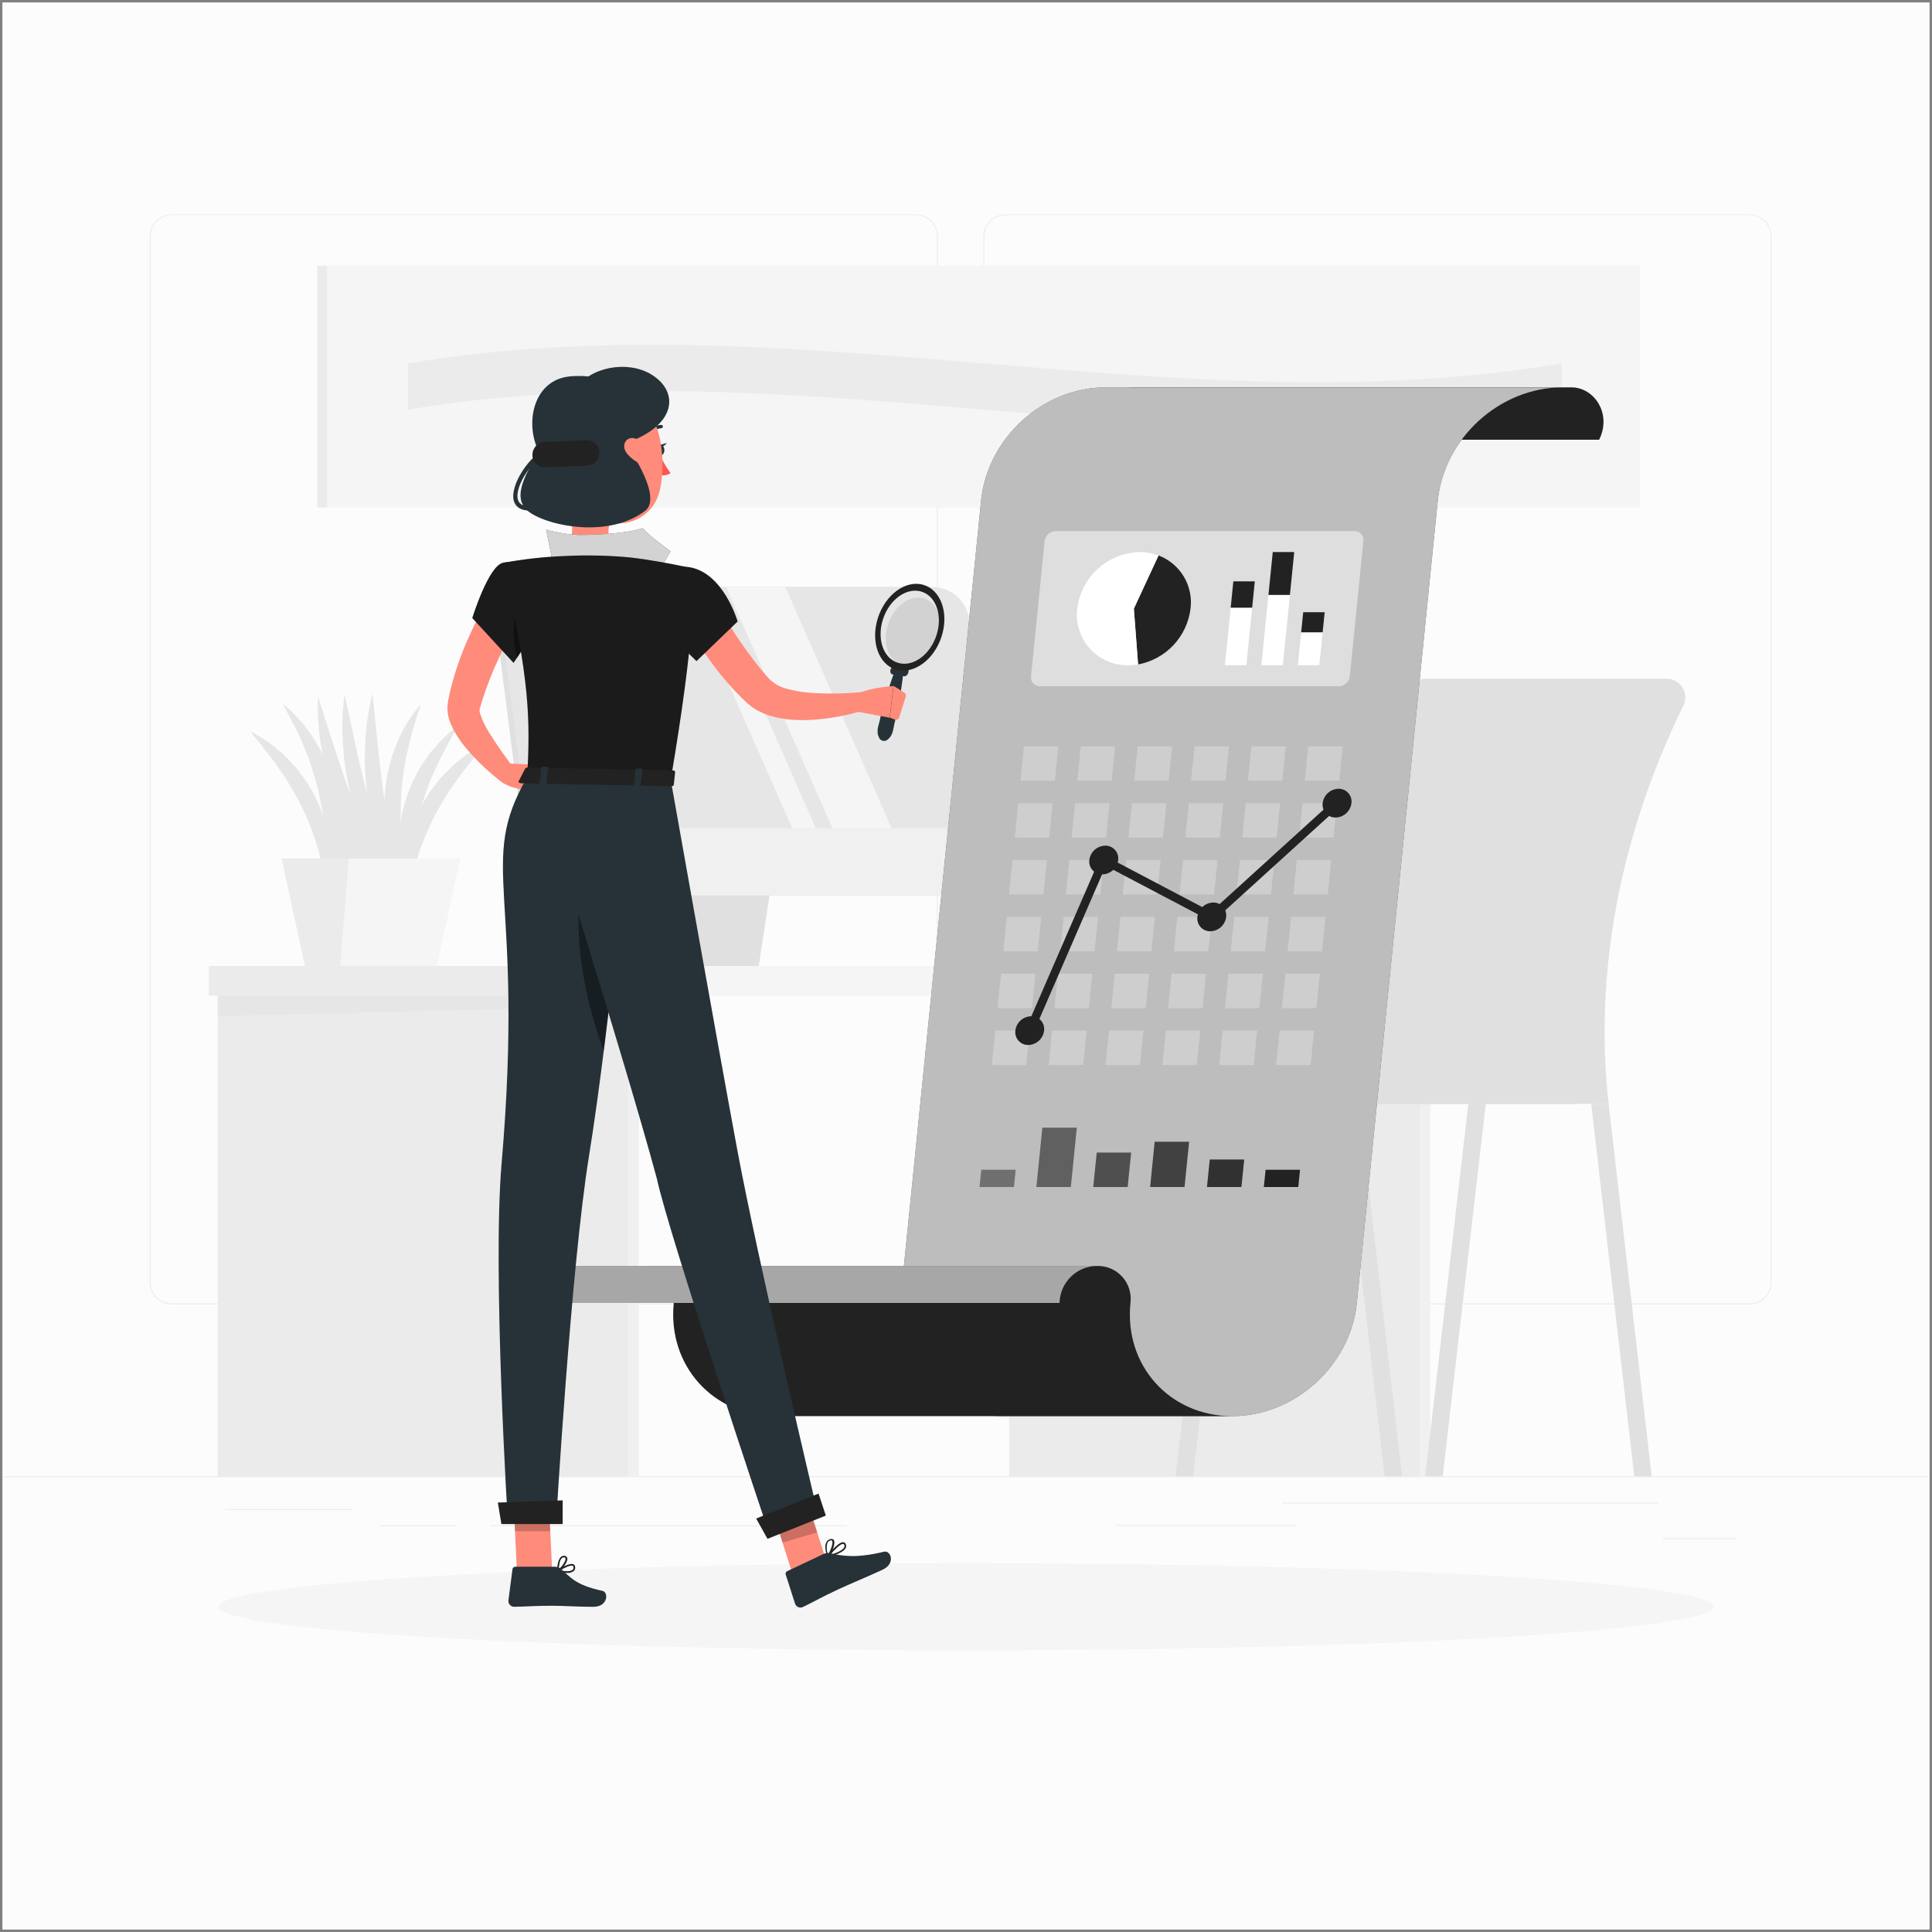 <svg width="401" height="401" viewBox="0 0 401 401" fill="none" xmlns="http://www.w3.org/2000/svg">
<rect x="0" y="0" width="401" height="401" fill="#808080" stroke="none"/>
<g clip-path="url(#clip0_5051_7476)">
<rect width="400" height="400" transform="translate(0.5 0.5)" fill="#FCFCFC"/>
<path d="M400.5 306.42H0.5V306.62H400.5V306.42Z" fill="#EBEBEB"/>
<path d="M344.268 311.868H266.188V312.068H344.268V311.868Z" fill="#EBEBEB"/>
<path d="M269.036 316.492H231.7V316.692H269.036V316.492Z" fill="#EBEBEB"/>
<path d="M360.42 319.292H345.068V319.492H360.42V319.292Z" fill="#EBEBEB"/>
<path d="M175.7 316.588H101.676V316.788H175.7V316.588Z" fill="#EBEBEB"/>
<path d="M94.556 316.588H78.636V316.788H94.556V316.588Z" fill="#EBEBEB"/>
<path d="M73.02 313.212H46.732V313.412H73.02V313.212Z" fill="#EBEBEB"/>
<path d="M190.1 270.74H35.628C34.418 270.738 33.258 270.256 32.404 269.399C31.549 268.543 31.068 267.382 31.068 266.172V49.028C31.079 47.825 31.564 46.674 32.417 45.827C33.271 44.979 34.425 44.502 35.628 44.5H190.1C191.312 44.5 192.474 44.981 193.33 45.838C194.187 46.695 194.668 47.856 194.668 49.068V266.172C194.668 267.384 194.187 268.545 193.33 269.402C192.474 270.259 191.312 270.74 190.1 270.74ZM35.628 44.66C34.471 44.662 33.362 45.123 32.545 45.942C31.727 46.761 31.268 47.871 31.268 49.028V266.172C31.268 267.329 31.727 268.439 32.545 269.258C33.362 270.077 34.471 270.538 35.628 270.54H190.1C191.258 270.538 192.368 270.077 193.187 269.258C194.005 268.44 194.466 267.33 194.468 266.172V49.028C194.466 47.87 194.005 46.76 193.187 45.942C192.368 45.123 191.258 44.662 190.1 44.66H35.628Z" fill="#EBEBEB"/>
<path d="M363.148 270.74H208.668C207.457 270.738 206.296 270.256 205.44 269.4C204.584 268.544 204.102 267.383 204.1 266.172V49.028C204.112 47.824 204.599 46.674 205.454 45.826C206.309 44.978 207.464 44.502 208.668 44.5H363.148C364.349 44.504 365.501 44.982 366.353 45.829C367.205 46.677 367.689 47.826 367.7 49.028V266.172C367.7 267.381 367.221 268.54 366.367 269.396C365.514 270.253 364.356 270.736 363.148 270.74ZM208.668 44.66C207.51 44.662 206.4 45.123 205.581 45.942C204.763 46.76 204.302 47.87 204.3 49.028V266.172C204.302 267.33 204.763 268.44 205.581 269.258C206.4 270.077 207.51 270.538 208.668 270.54H363.148C364.305 270.538 365.415 270.077 366.234 269.258C367.053 268.44 367.513 267.33 367.516 266.172V49.028C367.513 47.87 367.053 46.76 366.234 45.942C365.415 45.123 364.305 44.662 363.148 44.66H208.668Z" fill="#EBEBEB"/>
<path d="M43.332 206.636H138.036V200.5H43.332V206.636Z" fill="#EBEBEB"/>
<path d="M45.204 306.42H130.5V206.636H45.204L45.204 306.42Z" fill="#EBEBEB"/>
<path d="M132.612 206.636H130.5V306.42H132.612V206.636Z" fill="#F0F0F0"/>
<path d="M130.5 206.636H45.196V210.9L130.5 208.764V206.636Z" fill="#E6E6E6"/>
<path d="M209.468 306.42H294.764V206.636H209.468V306.42Z" fill="#EBEBEB"/>
<path d="M296.876 206.636H294.764V306.42H296.876V206.636Z" fill="#F0F0F0"/>
<path d="M294.764 206.636H209.468V210.9L294.764 208.764V206.636Z" fill="#E6E6E6"/>
<path d="M303.724 200.5H138.036V206.636H303.724V200.5Z" fill="#F5F5F5"/>
<path d="M116.676 185.828H200.772C201.6 185.847 202.422 185.683 203.18 185.348C203.938 185.014 204.613 184.517 205.158 183.892C205.702 183.268 206.102 182.531 206.33 181.735C206.558 180.939 206.608 180.102 206.476 179.284L199.98 128.38C199.714 126.597 198.83 124.964 197.481 123.768C196.133 122.571 194.406 121.888 192.604 121.836H108.5C107.672 121.817 106.849 121.981 106.091 122.316C105.333 122.65 104.658 123.147 104.113 123.771C103.568 124.395 103.167 125.132 102.938 125.928C102.709 126.725 102.658 127.562 102.788 128.38L109.3 179.284C109.568 181.066 110.453 182.698 111.801 183.894C113.149 185.09 114.875 185.775 116.676 185.828Z" fill="#E0E0E0"/>
<path d="M145.068 159.164H163.828L157.476 200.5H138.716L145.068 159.164Z" fill="#E0E0E0"/>
<path d="M117.812 185.828H201.9C202.729 185.848 203.552 185.685 204.311 185.351C205.07 185.017 205.746 184.52 206.291 183.896C206.836 183.271 207.237 182.534 207.465 181.737C207.694 180.94 207.744 180.102 207.612 179.284L201.116 128.38C200.848 126.596 199.962 124.963 198.612 123.767C197.263 122.571 195.535 121.887 193.732 121.836H109.636C108.808 121.817 107.986 121.981 107.228 122.315C106.47 122.65 105.795 123.147 105.251 123.771C104.706 124.396 104.306 125.132 104.078 125.929C103.85 126.725 103.8 127.562 103.932 128.38L110.428 179.284C110.696 181.068 111.582 182.7 112.932 183.897C114.282 185.093 116.009 185.777 117.812 185.828Z" fill="#E6E6E6"/>
<path d="M150.732 121.836H162.996L185.068 171.916H172.796L150.732 121.836Z" fill="#F5F5F5"/>
<path d="M142.364 121.836H147.276L169.34 171.916H164.428L142.364 121.836Z" fill="#F5F5F5"/>
<path d="M206.668 171.916L207.612 179.284C207.742 180.102 207.691 180.939 207.463 181.736C207.234 182.532 206.833 183.268 206.288 183.893C205.743 184.517 205.067 185.014 204.309 185.348C203.551 185.683 202.729 185.847 201.9 185.828H117.812C116.009 185.777 114.282 185.093 112.932 183.897C111.582 182.7 110.696 181.068 110.428 179.284L109.492 171.916H206.668Z" fill="#F0F0F0"/>
<path d="M84.612 186.956C83.719 183.8 83.542 180.485 84.092 177.252C84.579 173.986 85.604 170.823 87.124 167.892C87.476 167.148 87.924 166.468 88.348 165.748L88.996 164.7C89.228 164.356 89.476 164.028 89.724 163.7C90.228 163.052 90.716 162.396 91.228 161.756C91.74 161.116 92.356 160.564 92.924 159.98L93.788 159.108C94.084 158.836 94.404 158.58 94.724 158.308C95.348 157.788 95.988 157.284 96.628 156.788C97.958 155.87 99.348 155.042 100.788 154.308C99.836 155.644 98.748 156.78 97.78 158.012C97.308 158.644 96.836 159.26 96.348 159.86C96.116 160.172 95.86 160.452 95.628 160.764L94.972 161.716C94.532 162.34 94.084 162.964 93.628 163.572C93.172 164.18 92.828 164.868 92.42 165.508C92.22 165.828 91.996 166.14 91.804 166.46L91.26 167.46C90.9 168.124 90.46 168.756 90.172 169.444C88.779 172.136 87.623 174.944 86.716 177.836C85.753 180.81 85.049 183.861 84.612 186.956Z" fill="#E6E6E6"/>
<path d="M67.788 184.62C67.38 181.526 66.711 178.473 65.788 175.492C64.911 172.59 63.787 169.77 62.428 167.06C62.124 166.372 61.709 165.732 61.364 165.068L60.828 164.06C60.645 163.732 60.42 163.428 60.228 163.1C59.828 162.452 59.428 161.812 59.036 161.156C58.645 160.5 58.148 159.916 57.717 159.276L57.069 158.324C56.844 158.004 56.589 157.716 56.356 157.412C55.885 156.804 55.413 156.18 54.949 155.548C53.996 154.3 52.925 153.148 51.98 151.804C53.415 152.554 54.797 153.402 56.117 154.34C56.748 154.836 57.38 155.348 58.005 155.876C58.316 156.132 58.636 156.388 58.932 156.676L59.781 157.548C60.351 158.14 60.911 158.74 61.461 159.348C61.965 159.988 62.444 160.652 62.941 161.308C63.181 161.644 63.428 161.972 63.653 162.316L64.293 163.372C64.692 164.092 65.148 164.78 65.493 165.532C66.974 168.473 67.96 171.638 68.412 174.9C68.932 178.146 68.719 181.467 67.788 184.62Z" fill="#E6E6E6"/>
<path d="M68.044 186.1C68.132 182.484 68.044 178.988 67.812 175.524C67.562 172.084 67.062 168.667 66.316 165.3C66.012 163.612 65.468 161.996 65.036 160.332C64.764 159.532 64.468 158.732 64.236 157.932C63.967 157.117 63.657 156.316 63.308 155.532C62.1 152.276 60.34 149.284 58.668 146.052C61.512 148.355 63.904 151.165 65.724 154.34L66.428 155.524C66.66 155.924 66.82 156.324 67.02 156.772C67.412 157.572 67.82 158.452 68.14 159.3C68.76 160.999 69.27 162.736 69.668 164.5C70.452 168.092 70.721 171.777 70.468 175.444C70.281 179.109 69.461 182.715 68.044 186.1Z" fill="#E6E6E6"/>
<path d="M83.236 188.228C81.365 184.918 79.881 181.405 78.812 177.756C77.717 174.122 76.914 170.406 76.412 166.644C76.132 164.772 75.996 162.876 75.844 160.98C75.692 159.084 75.676 157.188 75.78 155.284C75.862 151.481 76.372 147.7 77.3 144.012C77.804 147.804 78.02 151.5 78.484 155.212C78.644 157.052 78.908 158.884 79.092 160.716L79.452 163.46C79.548 164.38 79.676 165.292 79.812 166.204C80.308 169.857 80.858 173.511 81.46 177.164L83.236 188.228Z" fill="#E6E6E6"/>
<path d="M82.484 187.5C80.243 184.425 78.364 181.101 76.884 177.596C75.368 174.118 74.14 170.522 73.212 166.844C72.708 165.012 72.356 163.14 71.996 161.244C71.636 159.348 71.396 157.5 71.284 155.596C70.927 151.811 71 147.997 71.5 144.228C72.428 147.932 73.1 151.58 73.9 155.188C74.276 156.996 74.748 158.788 75.14 160.588L75.812 163.276C76.012 164.172 76.244 165.068 76.484 165.956C77.388 169.532 78.364 173.092 79.372 176.66L82.484 187.5Z" fill="#E6E6E6"/>
<path d="M81.004 186.692C78.486 183.843 76.306 180.713 74.508 177.364C72.666 174.031 71.101 170.553 69.828 166.964C69.156 165.188 68.636 163.356 68.1 161.54C67.564 159.724 67.148 157.86 66.852 155.98C66.139 152.243 65.852 148.438 65.996 144.636C67.268 148.236 68.252 151.836 69.46 155.324C70.004 157.092 70.644 158.828 71.204 160.58L72.124 163.196C72.404 164.068 72.724 164.932 73.052 165.796C74.284 169.276 75.588 172.732 76.94 176.196L81.004 186.692Z" fill="#E6E6E6"/>
<path d="M85.132 185.732C83.67 182.796 82.881 179.571 82.82 176.292C82.695 172.993 83.114 169.695 84.06 166.532C84.268 165.732 84.604 164.972 84.86 164.196L85.3 163.044C85.468 162.668 85.652 162.3 85.836 161.932C86.204 161.196 86.564 160.46 86.948 159.74C87.332 159.02 87.836 158.356 88.284 157.676L88.972 156.66C89.212 156.332 89.484 156.028 89.772 155.716C90.3 155.092 90.828 154.476 91.372 153.868C92.507 152.718 93.72 151.648 95.004 150.668C94.308 152.156 93.452 153.476 92.732 154.868C92.38 155.572 92.028 156.268 91.668 156.948C91.492 157.292 91.292 157.62 91.124 157.972L90.66 159.028C90.34 159.724 90.02 160.42 89.684 161.1C89.348 161.78 89.132 162.524 88.884 163.228C88.748 163.58 88.58 163.924 88.46 164.276L88.108 165.356C87.876 166.076 87.58 166.78 87.404 167.508C86.538 170.413 85.922 173.386 85.564 176.396C85.154 179.49 85.009 182.613 85.132 185.732Z" fill="#E6E6E6"/>
<path d="M85.132 187.188C83.143 184.13 81.7 180.749 80.868 177.196C79.99 173.626 79.624 169.949 79.78 166.276C79.859 164.435 80.062 162.602 80.388 160.788C80.596 159.884 80.812 158.988 81.052 158.1C81.18 157.66 81.26 157.204 81.42 156.772L81.908 155.476C83.147 152.039 85.01 148.86 87.404 146.1C86.236 149.415 85.266 152.797 84.5 156.228C84.29 157.064 84.127 157.91 84.012 158.764C83.892 159.612 83.732 160.452 83.604 161.3C83.476 163.012 83.22 164.7 83.212 166.42C83.07 169.86 83.172 173.306 83.516 176.732C83.86 180.188 84.412 183.644 85.132 187.188Z" fill="#E6E6E6"/>
<path d="M79.659 182.612L70.004 166.156L68.811 182.188L79.659 182.612Z" fill="#E6E6E6"/>
<path d="M95.548 178.18H58.452L63.308 200.5H90.692L95.548 178.18Z" fill="#F5F5F5"/>
<path d="M72.372 178.18H58.452L63.308 200.5H70.62L72.372 178.18Z" fill="#EBEBEB"/>
<path d="M333.884 229.124H274.9C271.748 201.252 277.54 171.292 291.988 143.3C292.368 142.566 292.941 141.949 293.647 141.518C294.352 141.086 295.161 140.856 295.988 140.852H345.884C346.565 140.851 347.235 141.028 347.827 141.365C348.419 141.703 348.912 142.19 349.257 142.777C349.602 143.364 349.788 144.031 349.796 144.713C349.803 145.394 349.632 146.065 349.3 146.66C336.076 173.676 330.852 202.364 333.884 229.124Z" fill="#E0E0E0"/>
<path d="M319.892 221.788H254.9C252.956 221.792 251.093 222.567 249.718 223.941C248.343 225.316 247.569 227.18 247.564 229.124H327.244C327.24 227.177 326.464 225.311 325.085 223.936C323.707 222.56 321.84 221.788 319.892 221.788Z" fill="#E0E0E0"/>
<path d="M291.004 306.42H287.388L278.452 229.124H282.068L291.004 306.42Z" fill="#E0E0E0"/>
<path d="M342.82 306.42H339.204L330.268 229.124H333.884L342.82 306.42Z" fill="#E0E0E0"/>
<path d="M295.82 306.42H299.444L308.38 229.124H304.756L295.82 306.42Z" fill="#E0E0E0"/>
<path d="M244.012 306.42H247.628L256.564 229.124H252.948L244.012 306.42Z" fill="#E0E0E0"/>
<path d="M340.324 55.164H67.908V105.3H340.324V55.164Z" fill="#F5F5F5"/>
<path d="M65.852 105.3H67.908V55.164H65.852V105.3Z" fill="#EBEBEB"/>
<path d="M324.148 85.036C244.324 98.476 164.5 71.596 84.676 85.036V75.436C164.5 61.996 244.324 88.876 324.148 75.436V85.036Z" fill="#EBEBEB"/>
<path d="M200.5 342.548C286.166 342.548 355.612 338.494 355.612 333.492C355.612 328.491 286.166 324.436 200.5 324.436C114.834 324.436 45.388 328.491 45.388 333.492C45.388 338.494 114.834 342.548 200.5 342.548Z" fill="#F5F5F5"/>
<path d="M302.9 80.404H326.204C330.844 80.404 334.612 85.836 331.916 91.268H239.516C242.716 84.868 236.996 80.404 233.796 80.404H302.9Z" fill="#222222"/>
<path d="M229.492 80.404H324.292C311.308 80.404 299.732 90.924 298.42 103.9L281.62 270.436C280.308 283.412 268.732 293.932 255.748 293.932H207.964C194.988 293.932 185.564 283.412 186.836 270.436L203.636 103.9C204.932 90.9 216.5 80.404 229.492 80.404Z" fill="#222222"/>
<path opacity="0.7" d="M229.492 80.404H324.292C311.308 80.404 299.732 90.924 298.42 103.9L281.62 270.436C280.308 283.412 268.732 293.932 255.748 293.932H207.964C194.988 293.932 185.564 283.412 186.836 270.436L203.636 103.9C204.932 90.9 216.5 80.404 229.492 80.404Z" fill="white"/>
<path d="M234.636 270.436C234.76 269.464 234.673 268.476 234.381 267.54C234.089 266.605 233.599 265.743 232.944 265.014C232.288 264.285 231.484 263.706 230.584 263.316C229.685 262.927 228.712 262.735 227.732 262.756H132.932C133.912 262.734 134.886 262.924 135.787 263.314C136.687 263.703 137.493 264.282 138.149 265.011C138.805 265.74 139.296 266.602 139.589 267.538C139.881 268.475 139.968 269.463 139.844 270.436C138.532 283.412 147.996 293.932 160.972 293.932H255.764C242.788 293.932 233.3 283.412 234.636 270.436Z" fill="#222222"/>
<path d="M137.932 262.748H114.628C112.579 262.756 110.615 263.565 109.155 265.001C107.694 266.437 106.853 268.388 106.812 270.436H219.916C219.957 268.388 220.798 266.437 222.259 265.001C223.719 263.565 225.683 262.756 227.732 262.748H137.932Z" fill="#222222"/>
<path opacity="0.6" d="M137.932 262.748H114.628C112.579 262.756 110.615 263.565 109.155 265.001C107.694 266.437 106.853 268.388 106.812 270.436H219.916C219.957 268.388 220.798 266.437 222.259 265.001C223.719 263.565 225.683 262.756 227.732 262.748H137.932Z" fill="white"/>
<g opacity="0.5">
<path opacity="0.5" d="M218.956 162.044H211.804L212.532 154.9H219.676L218.956 162.044Z" fill="white"/>
<path opacity="0.5" d="M230.755 162.044H223.611L224.331 154.9H231.475L230.755 162.044Z" fill="white"/>
<path opacity="0.5" d="M242.563 162.044H235.411L236.131 154.9H243.283L242.563 162.044Z" fill="white"/>
<path opacity="0.5" d="M254.363 162.044H247.211L247.939 154.9H255.083L254.363 162.044Z" fill="white"/>
<path opacity="0.5" d="M266.164 162.044H259.02L259.74 154.9H266.884L266.164 162.044Z" fill="white"/>
<path opacity="0.5" d="M277.971 162.044H270.819L271.539 154.9H278.691L277.971 162.044Z" fill="white"/>
<path opacity="0.5" d="M217.763 173.852H210.619L211.339 166.7H218.483L217.763 173.852Z" fill="white"/>
<path opacity="0.5" d="M229.571 173.852H222.419L223.139 166.7H230.291L229.571 173.852Z" fill="white"/>
<path opacity="0.5" d="M241.372 173.852H234.22L234.948 166.7H242.092L241.372 173.852Z" fill="white"/>
<path opacity="0.5" d="M253.171 173.852H246.027L246.747 166.7H253.891L253.171 173.852Z" fill="white"/>
<path opacity="0.5" d="M264.979 173.852H257.827L258.547 166.7H265.699L264.979 173.852Z" fill="white"/>
<path opacity="0.5" d="M276.779 173.852H269.627L270.347 166.7H277.499L276.779 173.852Z" fill="white"/>
<path opacity="0.5" d="M216.58 185.652H209.428L210.148 178.5H217.3L216.58 185.652Z" fill="white"/>
<path opacity="0.5" d="M228.38 185.652H221.228L221.948 178.5H229.1L228.38 185.652Z" fill="white"/>
<path opacity="0.5" d="M240.179 185.652H233.035L233.755 178.5H240.899L240.179 185.652Z" fill="white"/>
<path opacity="0.5" d="M251.987 185.652H244.835L245.555 178.5H252.707L251.987 185.652Z" fill="white"/>
<path opacity="0.5" d="M263.788 185.652H256.636L257.356 178.5H264.508L263.788 185.652Z" fill="white"/>
<path opacity="0.5" d="M275.587 185.652H268.443L269.163 178.5H276.307L275.587 185.652Z" fill="white"/>
<path opacity="0.5" d="M215.387 197.452H208.235L208.955 190.308H216.107L215.387 197.452Z" fill="white"/>
<path opacity="0.5" d="M227.187 197.452H220.043L220.763 190.308H227.907L227.187 197.452Z" fill="white"/>
<path opacity="0.5" d="M238.988 197.452H231.844L232.564 190.308H239.708L238.988 197.452Z" fill="white"/>
<path opacity="0.5" d="M250.796 197.452H243.644L244.364 190.308H251.516L250.796 197.452Z" fill="white"/>
<path opacity="0.5" d="M262.595 197.452H255.451L256.171 190.308H263.315L262.595 197.452Z" fill="white"/>
<path opacity="0.5" d="M274.395 197.452H267.251L267.971 190.308H275.115L274.395 197.452Z" fill="white"/>
<path opacity="0.5" d="M214.196 209.26H207.052L207.772 202.108H214.916L214.196 209.26Z" fill="white"/>
<path opacity="0.5" d="M225.996 209.26H218.852L219.572 202.108H226.716L225.996 209.26Z" fill="white"/>
<path opacity="0.5" d="M237.803 209.26H230.651L231.371 202.108H238.523L237.803 209.26Z" fill="white"/>
<path opacity="0.5" d="M249.603 209.26H242.451L243.179 202.108H250.323L249.603 209.26Z" fill="white"/>
<path opacity="0.5" d="M261.404 209.26H254.26L254.98 202.108H262.124L261.404 209.26Z" fill="white"/>
<path opacity="0.5" d="M273.212 209.26H266.06L266.78 202.108H273.932L273.212 209.26Z" fill="white"/>
<path opacity="0.5" d="M213.003 221.06H205.859L206.579 213.908H213.723L213.003 221.06Z" fill="white"/>
<path opacity="0.5" d="M224.811 221.06H217.659L218.379 213.908H225.531L224.811 221.06Z" fill="white"/>
<path opacity="0.5" d="M236.611 221.06H229.459L230.187 213.908H237.331L236.611 221.06Z" fill="white"/>
<path opacity="0.5" d="M248.412 221.06H241.268L241.988 213.908H249.132L248.412 221.06Z" fill="white"/>
<path opacity="0.5" d="M260.219 221.06H253.067L253.787 213.908H260.939L260.219 221.06Z" fill="white"/>
<path opacity="0.5" d="M272.019 221.06H264.867L265.595 213.908H272.739L272.019 221.06Z" fill="white"/>
</g>
<path d="M216.707 213.908C216.613 214.718 216.229 215.466 215.626 216.014C215.023 216.563 214.242 216.874 213.427 216.892C213.046 216.9 212.669 216.825 212.319 216.674C211.97 216.522 211.658 216.297 211.404 216.014C211.149 215.731 210.959 215.396 210.846 215.033C210.732 214.669 210.699 214.286 210.747 213.908C210.84 213.099 211.224 212.351 211.827 211.803C212.431 211.256 213.212 210.946 214.027 210.932C214.407 210.923 214.785 210.997 215.134 211.147C215.483 211.298 215.796 211.522 216.05 211.805C216.305 212.087 216.495 212.422 216.609 212.785C216.722 213.148 216.756 213.531 216.707 213.908Z" fill="#222222"/>
<path d="M232.084 178.5C231.987 179.31 231.602 180.058 230.997 180.607C230.393 181.155 229.611 181.467 228.796 181.484C228.414 181.494 228.034 181.421 227.683 181.271C227.332 181.12 227.017 180.896 226.761 180.612C226.505 180.329 226.313 179.993 226.199 179.629C226.085 179.264 226.051 178.879 226.1 178.5C226.198 177.691 226.584 176.945 227.188 176.398C227.792 175.852 228.573 175.541 229.388 175.524C229.768 175.516 230.147 175.589 230.496 175.74C230.846 175.89 231.16 176.114 231.415 176.396C231.671 176.679 231.863 177.012 231.978 177.375C232.094 177.738 232.13 178.122 232.084 178.5Z" fill="#222222"/>
<path d="M254.499 190.308C254.403 191.118 254.017 191.866 253.413 192.415C252.809 192.963 252.027 193.275 251.211 193.292C250.831 193.3 250.453 193.225 250.104 193.074C249.754 192.922 249.442 192.697 249.188 192.414C248.933 192.131 248.743 191.796 248.63 191.433C248.516 191.069 248.483 190.686 248.531 190.308C248.627 189.499 249.012 188.752 249.614 188.204C250.217 187.656 250.997 187.343 251.811 187.324C252.192 187.316 252.57 187.391 252.92 187.542C253.269 187.694 253.582 187.919 253.837 188.202C254.092 188.485 254.283 188.819 254.397 189.183C254.512 189.546 254.546 189.93 254.499 190.308Z" fill="#222222"/>
<path d="M280.499 166.7C280.403 167.51 280.017 168.258 279.413 168.807C278.809 169.355 278.027 169.667 277.211 169.684C276.831 169.692 276.453 169.617 276.104 169.466C275.754 169.314 275.442 169.089 275.188 168.806C274.933 168.523 274.743 168.188 274.63 167.825C274.516 167.461 274.483 167.078 274.531 166.7C274.627 165.89 275.013 165.142 275.617 164.593C276.222 164.045 277.004 163.734 277.819 163.716C278.2 163.708 278.578 163.783 278.927 163.934C279.276 164.086 279.588 164.311 279.843 164.594C280.097 164.877 280.287 165.212 280.401 165.576C280.514 165.939 280.548 166.323 280.499 166.7Z" fill="#222222"/>
<path d="M213.724 214.788C213.579 214.788 213.435 214.752 213.308 214.683C213.18 214.615 213.071 214.515 212.992 214.393C212.912 214.271 212.864 214.132 212.853 213.987C212.841 213.842 212.865 213.697 212.924 213.564L228.3 178.156C228.347 178.045 228.417 177.944 228.505 177.862C228.593 177.779 228.698 177.716 228.812 177.676C228.926 177.637 229.046 177.622 229.166 177.632C229.285 177.642 229.402 177.676 229.508 177.732L251.38 189.244L276.908 166.044C277.081 165.889 277.309 165.808 277.541 165.82C277.773 165.832 277.992 165.936 278.148 166.108C278.225 166.193 278.284 166.292 278.322 166.4C278.36 166.508 278.377 166.623 278.371 166.737C278.365 166.852 278.337 166.964 278.287 167.067C278.238 167.171 278.169 167.263 278.084 167.34L252.1 190.956C251.968 191.077 251.801 191.154 251.623 191.176C251.445 191.197 251.265 191.162 251.108 191.076L229.508 179.716L214.532 214.26C214.463 214.417 214.35 214.551 214.207 214.645C214.063 214.738 213.895 214.788 213.724 214.788Z" fill="#222222"/>
<path opacity="0.5" d="M210.452 246.372H203.308L203.668 242.796H210.812L210.452 246.372Z" fill="#222222"/>
<path opacity="0.6" d="M222.259 246.372H215.107L216.347 234.06H223.499L222.259 246.372Z" fill="#222222"/>
<path opacity="0.7" d="M234.059 246.372H226.907L227.635 239.22H234.779L234.059 246.372Z" fill="#222222"/>
<path opacity="0.8" d="M245.86 246.372H238.716L239.66 236.972H246.812L245.86 246.372Z" fill="#222222"/>
<path opacity="0.9" d="M257.668 246.372H250.516L251.092 240.668H258.244L257.668 246.372Z" fill="#222222"/>
<path d="M269.467 246.372H262.315L262.683 242.796H269.827L269.467 246.372Z" fill="#222222"/>
<path opacity="0.5" d="M277.891 142.428H215.843C215.581 142.434 215.32 142.383 215.08 142.278C214.839 142.174 214.623 142.019 214.448 141.824C214.272 141.629 214.141 141.398 214.063 141.147C213.985 140.897 213.962 140.632 213.995 140.372L216.819 112.292C216.885 111.734 217.15 111.218 217.566 110.84C217.983 110.462 218.521 110.248 219.083 110.236H281.139C281.401 110.232 281.661 110.284 281.901 110.389C282.142 110.493 282.356 110.648 282.532 110.843C282.707 111.038 282.838 111.268 282.917 111.518C282.995 111.768 283.019 112.032 282.987 112.292L280.155 140.372C280.09 140.93 279.824 141.446 279.408 141.824C278.992 142.202 278.453 142.416 277.891 142.428Z" fill="white"/>
<path d="M235.34 126.332L240.476 115.292C242.659 116.121 244.5 117.661 245.702 119.664C246.903 121.666 247.396 124.015 247.1 126.332C246.754 129.168 245.513 131.82 243.556 133.902C241.599 135.984 239.029 137.387 236.22 137.908L235.34 126.332Z" fill="#222222"/>
<path d="M235.339 126.332L236.219 137.908C235.538 138.026 234.847 138.085 234.155 138.084C232.658 138.108 231.173 137.81 229.8 137.211C228.427 136.613 227.199 135.727 226.197 134.613C225.196 133.499 224.445 132.184 223.994 130.756C223.544 129.327 223.405 127.819 223.587 126.332C223.975 123.151 225.492 120.216 227.862 118.059C230.231 115.902 233.296 114.668 236.499 114.58C237.846 114.576 239.183 114.817 240.443 115.292L235.339 126.332Z" fill="white"/>
<path d="M263.276 123.476H267.732L266.26 138.068H261.804L263.276 123.476Z" fill="white"/>
<path d="M270.068 131.236H274.524L273.836 138.068H269.38L270.068 131.236Z" fill="white"/>
<path d="M270.067 131.236H274.523L274.947 127.068H270.491L270.067 131.236Z" fill="#222222"/>
<path d="M263.275 123.476H267.731L268.627 114.58H264.171L263.275 123.476Z" fill="#222222"/>
<path d="M255.435 126.132H259.891L258.691 138.068H254.235L255.435 126.132Z" fill="white"/>
<path d="M255.436 126.132H259.892L260.444 120.66H255.988L255.436 126.132Z" fill="#222222"/>
<path d="M107.94 128.14C107.588 128.724 107.14 129.46 106.796 130.132C106.452 130.804 105.996 131.532 105.668 132.236C104.948 133.66 104.22 135.076 103.556 136.532C102.219 139.389 101.064 142.328 100.1 145.332L99.764 146.452L99.604 147.02L99.556 147.156C99.505 147.512 99.546 147.876 99.676 148.212C100.135 149.547 100.747 150.825 101.5 152.02C103.199 154.746 105.047 157.377 107.036 159.9L104.5 162.58C101.669 160.487 99.091 158.07 96.82 155.38C95.543 153.908 94.482 152.262 93.668 150.492C93.115 149.292 92.841 147.981 92.868 146.66C92.881 146.445 92.905 146.232 92.94 146.02L92.996 145.684V145.524L93.132 144.868L93.412 143.556C94.241 140.124 95.351 136.766 96.732 133.516C97.42 131.916 98.148 130.316 98.964 128.764C99.364 127.964 99.764 127.212 100.212 126.444C100.66 125.676 101.084 124.948 101.62 124.116L107.94 128.14Z" fill="#FF8B7B"/>
<path d="M105.204 158.46L111.22 158.708L108.82 163.868C108.82 163.868 104.54 163.628 102.932 161.036L105.204 158.46Z" fill="#FF8B7B"/>
<path d="M112.708 161.028L111.22 165.652L108.796 163.876L111.22 158.708L112.708 161.028Z" fill="#FF8B7B"/>
<path d="M117.7 326.468C117.047 326.45 116.398 326.362 115.764 326.204C115.731 326.196 115.701 326.179 115.677 326.155C115.653 326.131 115.636 326.101 115.628 326.068C115.622 326.035 115.625 326.001 115.638 325.969C115.651 325.938 115.672 325.911 115.7 325.892C115.948 325.724 118.156 324.292 119.012 324.676C119.108 324.72 119.191 324.788 119.253 324.873C119.314 324.959 119.353 325.059 119.364 325.164C119.402 325.328 119.398 325.499 119.35 325.66C119.302 325.821 119.213 325.967 119.092 326.084C118.689 326.375 118.195 326.511 117.7 326.468ZM116.252 325.956C117.532 326.212 118.484 326.164 118.852 325.828C118.933 325.75 118.991 325.652 119.021 325.543C119.05 325.435 119.05 325.32 119.02 325.212C119.017 325.165 119.002 325.12 118.977 325.081C118.952 325.042 118.917 325.01 118.876 324.988C118.42 324.788 117.148 325.404 116.252 325.956Z" fill="#222222"/>
<path d="M115.804 326.204C115.775 326.212 115.745 326.212 115.716 326.204C115.69 326.188 115.668 326.166 115.653 326.139C115.637 326.113 115.629 326.083 115.628 326.052C115.628 325.964 115.628 323.852 116.428 323.148C116.525 323.059 116.64 322.991 116.766 322.951C116.892 322.911 117.025 322.899 117.156 322.916C117.295 322.92 117.429 322.97 117.536 323.058C117.643 323.147 117.718 323.268 117.748 323.404C117.924 324.204 116.612 325.804 115.924 326.204C115.885 326.218 115.843 326.218 115.804 326.204ZM117.012 323.244C116.871 323.243 116.734 323.295 116.628 323.388C116.156 323.812 116.012 324.988 115.98 325.7C116.668 325.14 117.484 323.956 117.372 323.452C117.372 323.372 117.308 323.268 117.084 323.244H117.012Z" fill="#222222"/>
<path d="M171.836 323.204C171.805 323.206 171.775 323.2 171.747 323.187C171.719 323.175 171.695 323.156 171.676 323.132C171.654 323.103 171.643 323.068 171.643 323.032C171.643 322.996 171.654 322.961 171.676 322.932C171.9 322.644 173.868 320.172 174.932 320.1H175.004C175.1 320.103 175.193 320.13 175.276 320.179C175.358 320.228 175.427 320.297 175.476 320.38C175.561 320.507 175.613 320.654 175.625 320.807C175.638 320.959 175.611 321.113 175.548 321.252C175.132 322.228 173.06 322.852 171.86 323.196L171.836 323.204ZM174.948 320.444C174.364 320.484 173.132 321.724 172.292 322.732C173.892 322.26 174.996 321.676 175.236 321.132C175.276 321.039 175.291 320.938 175.282 320.837C175.272 320.736 175.237 320.64 175.18 320.556C175.16 320.522 175.132 320.494 175.098 320.475C175.065 320.455 175.027 320.444 174.988 320.444H174.948Z" fill="#222222"/>
<path d="M171.836 323.204C171.806 323.2 171.778 323.189 171.754 323.171C171.73 323.152 171.712 323.128 171.7 323.1C171.7 323.028 170.972 321.228 171.484 320.156C171.559 319.997 171.664 319.855 171.795 319.739C171.926 319.622 172.078 319.532 172.244 319.476C172.708 319.308 172.948 319.476 173.044 319.62C173.532 320.284 172.62 322.42 171.98 323.148C171.962 323.168 171.94 323.183 171.915 323.193C171.89 323.202 171.863 323.206 171.836 323.204ZM172.5 319.7C172.429 319.708 172.36 319.724 172.292 319.748C172.17 319.79 172.057 319.857 171.961 319.943C171.865 320.03 171.787 320.135 171.732 320.252C171.512 321.044 171.554 321.886 171.852 322.652C172.444 321.796 172.988 320.196 172.7 319.796C172.679 319.763 172.65 319.736 172.614 319.719C172.579 319.702 172.539 319.695 172.5 319.7Z" fill="#222222"/>
<path d="M117.444 98.684C118.244 103.036 120.132 112.548 117.076 115.38C117.076 115.38 118.236 119.812 126.316 119.972C135.204 120.14 130.588 115.652 130.588 115.652C125.748 114.396 125.892 110.812 126.756 107.452L117.444 98.684Z" fill="#FF8B7B"/>
<path d="M114.9 117.588L113.348 109.916C115.576 110.566 117.876 110.942 120.196 111.036C123.308 111.036 130.052 110.788 133.404 109.628C134.332 110.94 139.196 114.428 139.196 114.428L137.02 118.1L114.9 117.588Z" fill="#222222"/>
<path opacity="0.8" d="M114.9 117.588L113.348 109.916C115.576 110.566 117.876 110.942 120.196 111.036C123.308 111.036 130.052 110.788 133.404 109.628C134.332 110.94 139.196 114.428 139.196 114.428L137.02 118.1L114.9 117.588Z" fill="white"/>
<path d="M134.788 90.324C134.734 90.316 134.682 90.297 134.636 90.268C134.56 90.217 134.506 90.139 134.486 90.049C134.467 89.96 134.483 89.866 134.532 89.788C134.821 89.323 135.217 88.936 135.688 88.657C136.159 88.378 136.69 88.218 137.236 88.188C137.328 88.188 137.416 88.224 137.482 88.288C137.548 88.353 137.586 88.44 137.588 88.532C137.588 88.624 137.552 88.712 137.488 88.778C137.423 88.844 137.336 88.882 137.244 88.884C136.811 88.913 136.392 89.046 136.021 89.271C135.651 89.497 135.34 89.809 135.116 90.18C135.081 90.233 135.031 90.274 134.973 90.299C134.915 90.325 134.851 90.333 134.788 90.324Z" fill="#263238"/>
<path d="M137.02 94.412C137.566 95.761 138.296 97.029 139.188 98.18C138.888 98.395 138.546 98.543 138.184 98.612C137.822 98.681 137.449 98.67 137.092 98.58L137.02 94.412Z" fill="#FF5652"/>
<path d="M136.5 93.396C136.5 93.988 136.828 94.468 137.212 94.468C137.596 94.468 137.908 93.988 137.892 93.396C137.876 92.804 137.564 92.324 137.18 92.324C136.796 92.324 136.5 92.804 136.5 93.396Z" fill="#263238"/>
<path d="M136.98 92.356L138.396 91.948C138.396 91.948 137.684 93.06 136.98 92.356Z" fill="#263238"/>
<path d="M164.844 327.82L171.94 325.38L166.932 309.596L159.844 312.044L164.844 327.82Z" fill="#FF8B7B"/>
<path d="M107.284 326.036H114.604L113.796 309.076H106.476L107.284 326.036Z" fill="#FF8B7B"/>
<path d="M115.18 325.188H106.948C106.808 325.187 106.673 325.236 106.567 325.328C106.461 325.419 106.391 325.546 106.372 325.684L105.524 332.196C105.51 332.361 105.53 332.528 105.583 332.685C105.636 332.843 105.722 332.987 105.834 333.11C105.946 333.232 106.082 333.33 106.234 333.397C106.386 333.465 106.55 333.5 106.716 333.5C109.588 333.452 110.964 333.284 114.58 333.284C116.812 333.284 120.06 333.508 123.14 333.508C126.22 333.508 126.34 330.476 125.052 330.196C119.292 328.964 118.364 327.26 116.404 325.636C116.059 325.351 115.627 325.193 115.18 325.188Z" fill="#263238"/>
<path d="M171.012 322.5L163.404 326.1C163.272 326.154 163.165 326.255 163.104 326.384C163.043 326.513 163.033 326.66 163.076 326.796L165.036 332.908C165.098 333.062 165.191 333.202 165.31 333.319C165.429 333.435 165.571 333.526 165.726 333.584C165.882 333.643 166.048 333.669 166.215 333.66C166.381 333.651 166.543 333.607 166.692 333.532C169.324 332.244 170.532 331.492 173.892 329.924C175.948 328.956 180.292 327.156 183.156 325.82C186.02 324.484 184.828 321.748 183.524 322.06C177.684 323.476 174.852 322.964 172.324 322.38C171.885 322.274 171.424 322.317 171.012 322.5Z" fill="#263238"/>
<path opacity="0.2" d="M166.932 309.604L169.62 318.052L162.42 320.18L159.836 312.044L166.932 309.604Z" fill="black"/>
<path opacity="0.2" d="M106.476 309.084H113.796L114.212 317.82H106.892L106.476 309.084Z" fill="black"/>
<path d="M104.428 116.796C101.38 117.404 98.028 128.276 98.028 128.276L106.588 137.58C106.588 137.58 113.788 127.452 112.356 123.644C110.9 119.7 108.028 116.084 104.428 116.796Z" fill="#222222"/>
<path opacity="0.2" d="M104.428 116.796C101.38 117.404 98.028 128.276 98.028 128.276L106.588 137.58C106.588 137.58 113.788 127.452 112.356 123.644C110.9 119.7 108.028 116.084 104.428 116.796Z" fill="black"/>
<path opacity="0.4" d="M109.212 123.852C110.756 122.476 111.796 122.916 112.5 124.044C113.18 127.308 108.996 134.028 107.308 136.572C106.556 133.484 105.708 126.98 109.212 123.852Z" fill="black"/>
<path d="M143.548 119.324C144.092 122.524 144.212 132.276 139.212 161.852L109.444 161.3C110.02 149.212 110.076 141.756 104.428 116.828C108.604 116.05 112.831 115.576 117.076 115.412C121.581 115.184 126.096 115.275 130.588 115.684C134.916 116.156 139.668 117.1 141.788 117.548C142.225 117.634 142.626 117.85 142.94 118.166C143.253 118.483 143.465 118.886 143.548 119.324Z" fill="#222222"/>
<path opacity="0.2" d="M143.548 119.324C144.092 122.524 144.212 132.276 139.212 161.852L109.444 161.3C110.02 149.212 110.076 141.756 104.428 116.828C108.604 116.05 112.831 115.576 117.076 115.412C121.581 115.184 126.096 115.275 130.588 115.684C134.916 116.156 139.668 117.1 141.788 117.548C142.225 117.634 142.626 117.85 142.94 118.166C143.253 118.483 143.465 118.886 143.548 119.324Z" fill="black"/>
<path d="M116.596 91.436C117.164 98.692 117.252 101.772 120.972 105.484C126.572 111.084 135.372 108.908 136.972 101.66C138.42 95.132 137.244 84.364 130.1 81.492C128.541 80.84 126.841 80.604 125.164 80.805C123.487 81.006 121.891 81.638 120.531 82.639C119.171 83.641 118.094 84.977 117.404 86.519C116.714 88.061 116.436 89.755 116.596 91.436Z" fill="#FF8B7B"/>
<path d="M118.516 78.1C110.644 78.684 108.82 87.932 111.884 93.836C107.004 101.26 107.596 103.94 109.156 105.668C111.836 108.66 125.628 112.26 133.884 106.044C137.572 103.268 130.74 93.396 130.74 93.396C130.74 93.396 134.716 76.876 118.516 78.1Z" fill="#263238"/>
<path d="M109.908 105.964C107.676 105.964 106.884 104.86 106.628 103.884C105.828 100.684 109.828 94.476 113.828 92.756C113.931 92.724 114.043 92.732 114.141 92.776C114.239 92.821 114.317 92.901 114.36 92.999C114.404 93.098 114.409 93.209 114.376 93.312C114.343 93.415 114.273 93.501 114.18 93.556C110.636 95.084 106.756 100.932 107.484 103.66C107.78 104.78 108.868 105.26 110.684 105.036C110.8 105.025 110.915 105.06 111.005 105.133C111.095 105.207 111.152 105.313 111.164 105.428C111.171 105.485 111.166 105.542 111.151 105.597C111.135 105.652 111.108 105.704 111.073 105.748C111.037 105.793 110.993 105.83 110.943 105.857C110.892 105.885 110.837 105.902 110.78 105.908C110.484 105.94 110.18 105.964 109.908 105.964Z" fill="#263238"/>
<path d="M121.788 96.676L113.124 96.964C112.783 96.976 112.442 96.918 112.124 96.795C111.805 96.672 111.515 96.486 111.271 96.247C111.026 96.008 110.832 95.723 110.701 95.407C110.57 95.092 110.504 94.753 110.508 94.412C110.511 93.711 110.784 93.037 111.269 92.531C111.754 92.025 112.415 91.725 113.116 91.692L121.78 91.404C122.121 91.392 122.461 91.449 122.78 91.573C123.099 91.696 123.389 91.882 123.633 92.121C123.878 92.359 124.071 92.645 124.203 92.96C124.334 93.276 124.399 93.614 124.396 93.956C124.393 94.657 124.12 95.33 123.635 95.836C123.15 96.343 122.488 96.643 121.788 96.676Z" fill="#222222"/>
<path d="M119.492 80.74C122.444 76.148 130.172 74.764 135.06 77.644C140.78 81.012 140.66 87.772 131.004 91.556C120.5 95.7 119.492 80.74 119.492 80.74Z" fill="#263238"/>
<path d="M132.636 91.476C133.807 92.485 134.625 93.842 134.972 95.348C135.404 97.26 134.172 97.004 132.756 96.22C131.476 95.516 129.476 94.124 129.556 92.532C129.636 90.94 131.38 90.396 132.636 91.476Z" fill="#FF8B7B"/>
<path d="M131.348 161.692C131.348 161.692 126.812 211.82 122.236 240.036C118.54 262.82 115.412 316.132 115.412 316.132H105.428C105.428 316.132 102.172 264.132 104.108 241.524C109.02 184.412 98.836 179.548 109.444 161.268L131.348 161.692Z" fill="#263238"/>
<path opacity="0.4" d="M121.196 178.452C123.796 182.276 127.268 186.684 128.396 191.34C127.5 199.796 126.452 209.148 125.316 218.14C122.564 210.58 117.86 195.468 121.196 178.452Z" fill="black"/>
<path d="M139.212 161.852C139.212 161.852 148.948 216.716 153.036 238.7C157.284 261.556 169.34 312.436 169.34 312.436L159.38 317.556C159.38 317.556 138.78 256.116 136.324 244.588C129.828 220.5 111.22 161.3 111.22 161.3L139.212 161.852Z" fill="#263238"/>
<path d="M171.404 314.572L159.3 319.396L156.948 315.18L169.9 310.004L171.404 314.572Z" fill="#222222"/>
<path d="M116.78 316.332H104.068L103.332 311.868L116.788 311.412L116.78 316.332Z" fill="#222222"/>
<path d="M109.012 159.516L107.652 162.148C107.548 162.348 107.796 162.564 108.14 162.572L139.34 163.188C139.612 163.188 139.836 163.06 139.852 162.892L140.132 160.244C140.132 160.06 139.924 159.9 139.628 159.892L109.492 159.3C109.4 159.29 109.307 159.305 109.223 159.343C109.138 159.381 109.065 159.44 109.012 159.516Z" fill="#222222"/>
<path d="M113.044 162.956H112.244C112.084 162.956 111.956 162.868 111.972 162.772L112.372 159.324C112.372 159.22 112.524 159.14 112.684 159.14H113.484C113.644 159.14 113.764 159.228 113.756 159.332L113.356 162.78C113.34 162.9 113.204 162.964 113.044 162.956Z" fill="#263238"/>
<path d="M132.604 163.34H131.804C131.644 163.34 131.524 163.252 131.54 163.156L131.932 159.708C131.932 159.604 132.084 159.524 132.252 159.524H133.052C133.22 159.524 133.34 159.612 133.324 159.716L132.924 163.164C132.908 163.268 132.764 163.348 132.604 163.34Z" fill="#263238"/>
<path d="M147.324 123.076C148.228 124.604 149.188 126.276 150.172 127.804C151.156 129.332 152.132 130.948 153.164 132.468C154.196 133.988 155.26 135.492 156.364 136.94C157.468 138.388 158.588 139.756 159.764 141.012C160.725 141.94 161.91 142.602 163.204 142.932C164.834 143.391 166.507 143.68 168.196 143.796C171.835 144.045 175.488 143.986 179.116 143.62L179.916 147.236C176.085 148.482 172.107 149.222 168.084 149.436C165.942 149.552 163.794 149.415 161.684 149.028C160.527 148.8 159.395 148.454 158.308 147.996C157.096 147.476 155.979 146.757 155.004 145.868C152.058 143.089 149.401 140.017 147.076 136.7C144.751 133.501 142.635 130.155 140.74 126.684L147.324 123.076Z" fill="#FF8B7B"/>
<path d="M143.06 117.724C150.164 118.852 153.1 128.988 153.1 128.988L144.564 137.212C144.564 137.212 134.9 128.34 134.9 122.692C134.9 118.492 139.188 117.108 143.06 117.724Z" fill="#222222"/>
<path opacity="0.2" d="M143.06 117.724C150.164 118.852 153.1 128.988 153.1 128.988L144.564 137.212C144.564 137.212 134.9 128.34 134.9 122.692C134.9 118.492 139.188 117.108 143.06 117.724Z" fill="black"/>
<path d="M187.532 139.012C187.436 140.284 187.268 141.54 187.084 142.788C186.9 144.036 186.676 145.276 186.444 146.508C186.212 147.74 185.948 148.972 185.644 150.196C185.34 151.42 185.396 152.724 184.044 153.644C183.829 153.764 183.58 153.811 183.336 153.776C183.092 153.741 182.866 153.627 182.692 153.452C182.624 153.382 182.565 153.304 182.516 153.22C181.716 151.7 182.412 150.588 182.636 149.356C182.86 148.124 183.268 146.956 183.612 145.724C183.956 144.492 184.324 143.324 184.716 142.132C185.108 140.94 185.516 139.732 186.004 138.588C186.108 138.429 186.264 138.312 186.446 138.258C186.628 138.204 186.823 138.216 186.996 138.292C187.147 138.345 187.279 138.441 187.375 138.57C187.47 138.698 187.525 138.852 187.532 139.012Z" fill="#263238"/>
<path d="M187.636 140.364L185.236 139.972C184.876 139.908 184.7 139.468 184.836 138.988C184.972 138.508 185.38 138.188 185.74 138.188L188.14 138.588C188.5 138.644 188.676 139.084 188.54 139.572C188.404 140.084 187.996 140.428 187.636 140.364Z" fill="#263238"/>
<path d="M191.636 121.38C187.988 120.324 183.764 123.404 182.212 128.268C180.66 133.132 182.356 137.932 186.004 138.988C189.652 140.044 193.876 136.956 195.436 132.1C196.996 127.244 195.292 122.436 191.636 121.38ZM186.452 137.596C183.372 136.708 181.948 132.668 183.252 128.572C184.556 124.476 188.116 121.884 191.188 122.772C194.26 123.66 195.7 127.7 194.388 131.796C193.076 135.892 189.524 138.484 186.452 137.596Z" fill="#222222"/>
<path opacity="0.1" d="M187.3 138.1C184.42 137.3 183.076 133.476 184.3 129.644C185.524 125.812 188.86 123.364 191.748 124.204C194.636 125.044 195.972 128.828 194.74 132.66C193.508 136.492 190.18 138.9 187.3 138.1Z" fill="#222222"/>
<path d="M176.812 147.5L184.652 148.964L185.452 142.388C185.452 142.388 179.004 142.764 176.788 144.788L176.812 147.5Z" fill="#FF8B7B"/>
<path d="M186.62 148.948L188.004 144.58C188.055 144.434 188.055 144.274 188.002 144.129C187.95 143.983 187.849 143.86 187.716 143.78L185.476 142.364L184.676 148.94L185.756 149.356C185.925 149.415 186.11 149.406 186.272 149.329C186.433 149.253 186.558 149.116 186.62 148.948Z" fill="#FF8B7B"/>
</g>
<defs>
<clipPath id="clip0_5051_7476">
<rect width="400" height="400" fill="white" transform="translate(0.5 0.5)"/>
</clipPath>
</defs>
</svg>

